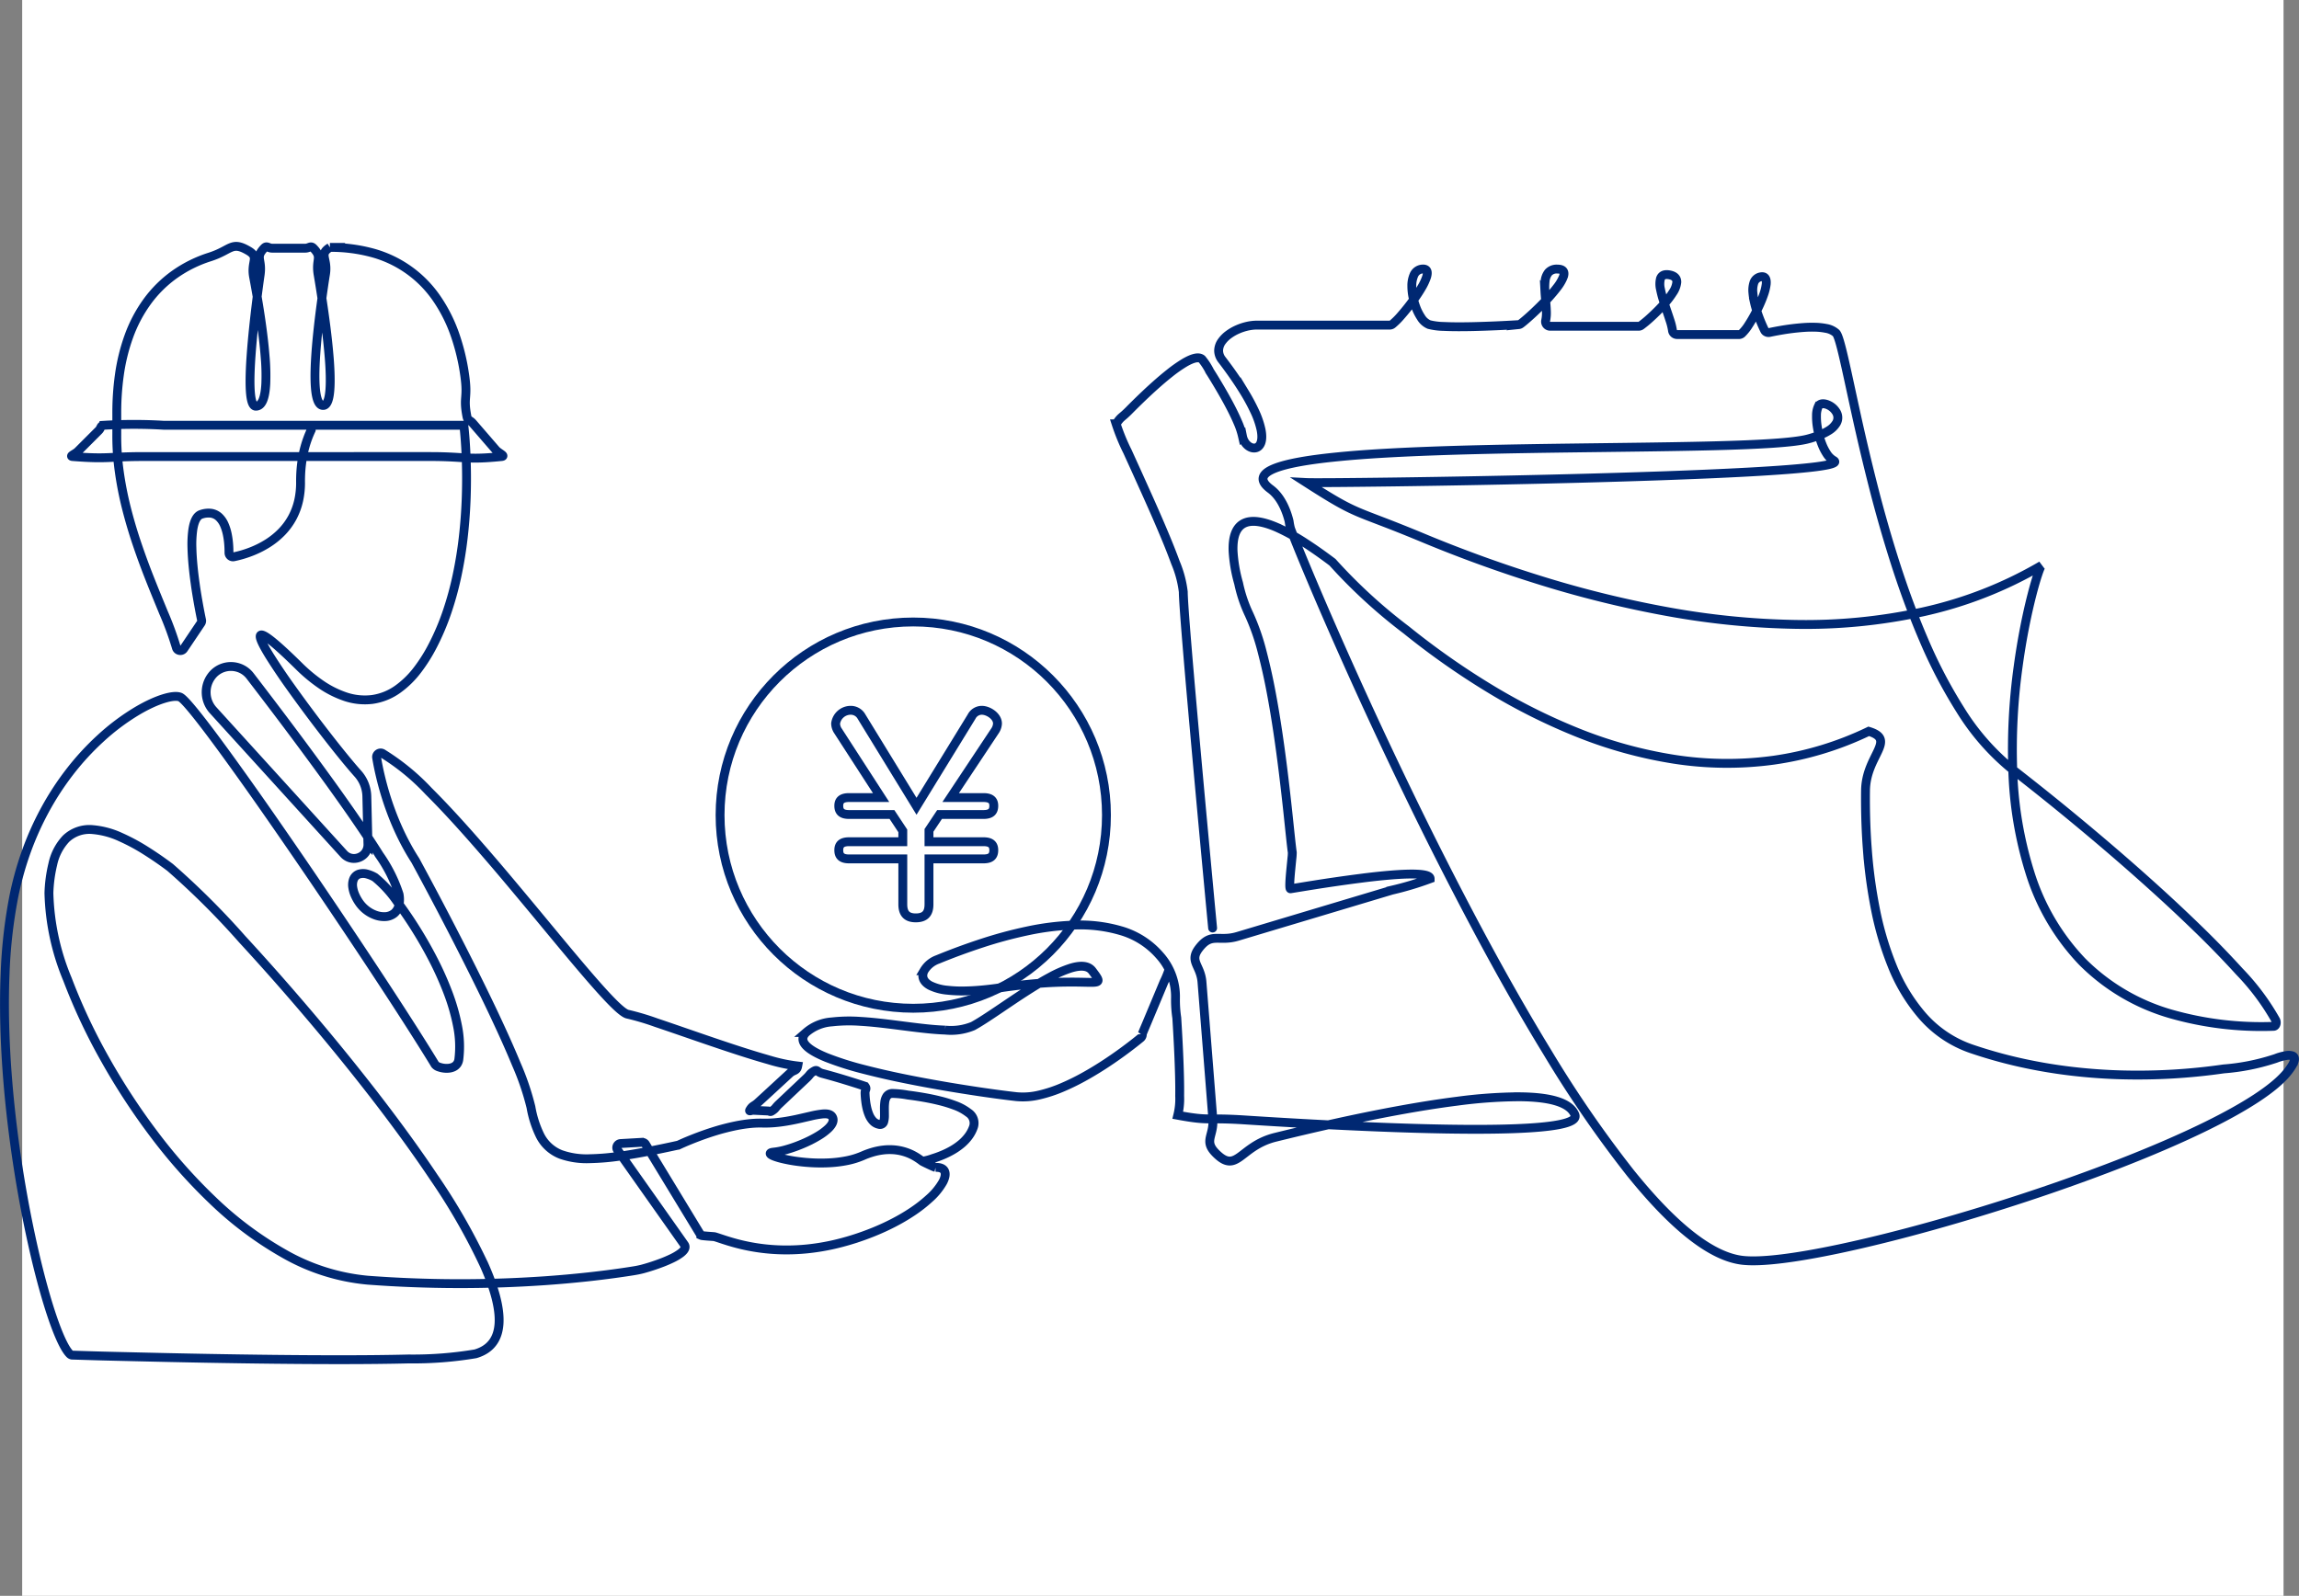 <svg xmlns="http://www.w3.org/2000/svg" width="259.244" height="180"><rect width="100%" height="100%" fill="#808080" stroke="none"/><g data-name="国・自治体対応POファイナンス"><path data-name="長方形 236" fill="#fff" d="M2.501 0h255v180h-255z"/><g data-name="グループ 3043" transform="translate(.5 27.785)" fill="none" stroke="#002872"><path data-name="パス 29531" d="M131.257 81.775a9.749 9.749 0 0 1-.492 1.175l-.491 1.175-.491 1.175-.492 1.175-.492 1.177c-.246.589-.253.586-.492 1.177a.527.527 0 0 1-.007.174.518.518 0 0 1-.178.292c-.348.287-1.09.883-2.084 1.607-.633.461-1.368.973-2.17 1.489-.71.457-1.472.917-2.26 1.348a25.554 25.554 0 0 1-2.368 1.149 15.455 15.455 0 0 1-2.5.824 7.916 7.916 0 0 1-2.612.2c-1-.111-2.531-.309-4.342-.578-1.323-.2-2.8-.431-4.326-.7-1.413-.246-2.873-.52-4.307-.817a86.877 86.877 0 0 1-4.27-.988 34.915 34.915 0 0 1-4.172-1.326c-2.191-.892-3.29-1.854-2.315-2.829a4.94 4.94 0 0 1 2.913-1.194 17.393 17.393 0 0 1 3.2-.062c1.03.06 2.11.174 3.191.306s2.151.277 3.182.4c1.141.138 2.226.248 3.193.279a6.5 6.5 0 0 0 3.137-.453c.6-.326 1.346-.807 2.184-1.366.667-.444 1.39-.937 2.139-1.44a90.052 90.052 0 0 1 2.159-1.411c.754-.475 1.5-.923 2.222-1.306a13.23 13.23 0 0 1 2.361-1.028c1.079-.321 1.935-.285 2.395.328.809 1.078.944 1.278-.04 1.293-.443.006-1.113-.025-2.05-.03-.579 0-1.259 0-2.051.034-.614.024-1.295.063-2.047.123-.629.05-1.309.116-2.041.2q-.957.111-2.037.268t-2.02.248c-.747.072-1.422.111-2.029.123a14.962 14.962 0 0 1-2.03-.083 5.508 5.508 0 0 1-1.95-.53c-.832-.451-.969-1.083-.677-1.67a2.943 2.943 0 0 1 1.536-1.267 72.384 72.384 0 0 1 4.977-1.833 49.037 49.037 0 0 1 5.12-1.382 30.062 30.062 0 0 1 5.257-.66 16.3 16.3 0 0 1 5.247.615 9.147 9.147 0 0 1 4.422 2.794 6.941 6.941 0 0 1 1.793 4.855 13.4 13.4 0 0 0 .147 2.2c.04.647.085 1.4.128 2.2.038.707.075 1.453.106 2.2s.057 1.492.074 2.2c.019.8.027 1.551.017 2.2a7.758 7.758 0 0 1-.213 2.183c3.721.686 3.045.237 7.548.529 2.226.144 4.807.3 7.553.449 2.435.131 5 .255 7.558.357s5.138.181 7.565.222c2.772.046 5.361.042 7.566-.035 4.479-.157 7.372-.618 6.988-1.578-.578-1.444-2.973-2.012-6.333-2.028a54.96 54.96 0 0 0-6.946.5c-2.212.28-4.547.659-6.884 1.09-2.317.427-4.634.906-6.831 1.39-2.471.545-4.791 1.1-6.788 1.591-4.026 1-4.305 4.251-6.74 1.76-1.351-1.382-.153-1.926-.305-3.853l-.305-3.854-.306-3.855-.306-3.854-.306-3.856c-.153-1.928-1.5-2.332-.306-3.856 1.394-1.784 2.169-.652 4.337-1.3l4.338-1.3 4.34-1.3 4.338-1.3 4.341-1.3a35.163 35.163 0 0 0 4.341-1.3c0-.419-.993-.554-2.484-.521-.777.017-1.69.08-2.668.172-.852.08-1.754.183-2.658.3a179.887 179.887 0 0 0-5.296.76c-1.269.2-2.236.363-2.639.426-.077.012-.095-.255-.081-.658.007-.2.022-.437.041-.689.017-.221.038-.454.06-.687l.067-.687c.025-.249.049-.484.068-.687a5.733 5.733 0 0 0 .046-.686c-.108-.74-.271-2.384-.5-4.534a293.924 293.924 0 0 0-.52-4.531c-.179-1.45-.382-2.979-.612-4.521-.225-1.509-.475-3.03-.754-4.5a66.884 66.884 0 0 0-.99-4.454 24.861 24.861 0 0 0-1.49-4.3 15.626 15.626 0 0 1-1.184-3.508 16.785 16.785 0 0 1-.629-3.645c-.052-1.5.274-2.757 1.362-3.193.769-.308 1.917-.2 3.58.519a23.023 23.023 0 0 1 3.239 1.792c.912.589 1.92 1.3 3.031 2.137a59.449 59.449 0 0 0 8.309 7.627 86.257 86.257 0 0 0 9.22 6.5 67.486 67.486 0 0 0 10.072 5.072 49.846 49.846 0 0 0 10.856 3.013 38.769 38.769 0 0 0 11.25.122 36.468 36.468 0 0 0 10.763-3.262c3.2.97-.318 2.72-.364 6.677-.023 1.98.022 4.27.209 6.684a55.671 55.671 0 0 0 .893 6.627 35.23 35.23 0 0 0 1.882 6.41 19.881 19.881 0 0 0 3.436 5.7 12.838 12.838 0 0 0 5.482 3.7 52.638 52.638 0 0 0 5.551 1.561 57.441 57.441 0 0 0 5.685.97 62.82 62.82 0 0 0 5.752.42 68.015 68.015 0 0 0 11.506-.673 24.254 24.254 0 0 0 5.654-1.114c.344-.1.3-.119.679-.23a5.271 5.271 0 0 1 .7-.158 1.441 1.441 0 0 1 .709.032c.2.084.3.268.191.61a2.723 2.723 0 0 1-.325.637 7.617 7.617 0 0 1-.424.581c-1.454 1.829-4.727 3.915-9.057 6.049-2.943 1.451-6.375 2.923-10.055 4.353-3.3 1.281-6.794 2.527-10.32 3.691s-7.076 2.246-10.485 3.2c-3.8 1.064-7.428 1.967-10.636 2.645-4.836 1.022-8.724 1.531-10.848 1.3-3.728-.4-8.113-4.165-12.723-9.9a131.271 131.271 0 0 1-9.325-13.556c-2.758-4.511-5.5-9.377-8.126-14.317a437.463 437.463 0 0 1-7.446-14.685 540.65 540.65 0 0 1-6.954-14.924c-3.317-7.405-5.646-13.045-6.441-15.151a7.176 7.176 0 0 1-.163-.839 9.3 9.3 0 0 0-.241-.821 8.305 8.305 0 0 0-.318-.794 6.668 6.668 0 0 0-.407-.753 5.229 5.229 0 0 0-.512-.686 4.131 4.131 0 0 0-.629-.579c-2.57-1.9 1.059-2.989 7.631-3.635 3.015-.3 6.65-.5 10.591-.645 3.378-.125 6.98-.207 10.609-.269 3.576-.061 7.177-.1 10.615-.146 3.828-.048 7.453-.1 10.614-.181 5.1-.133 8.993-.349 10.57-.772a11.9 11.9 0 0 0 1.187-.381 6.365 6.365 0 0 0 1.118-.546 2.507 2.507 0 0 0 .884-.859 1.21 1.21 0 0 0 .018-1.191 1.98 1.98 0 0 0-.9-.834c-.462-.219-.943-.228-1.131.1a2.419 2.419 0 0 0-.228 1.083 6.92 6.92 0 0 0 .068 1.114 9.45 9.45 0 0 0 .218 1.1 8.7 8.7 0 0 0 .348 1.062 5.671 5.671 0 0 0 .509.993 2.321 2.321 0 0 0 .782.783c.961.519-3.1.953-9.492 1.306-2.925.161-6.34.306-9.986.434-3.21.113-6.6.213-9.992.3s-6.776.162-10 .224c-3.632.07-7.046.125-9.994.165-5.488.074-9.357.1-9.993.067 6.089 3.909 5.085 2.884 13.066 6.2a150.468 150.468 0 0 0 13.605 4.92 120.907 120.907 0 0 0 14.051 3.439 88.373 88.373 0 0 0 14.387 1.439 61.935 61.935 0 0 0 14.373-1.4 46.049 46.049 0 0 0 13.428-5.244c-.3.286-1.766 4.959-2.639 11.4a67.672 67.672 0 0 0-.607 11.7 42.885 42.885 0 0 0 1.934 11.535 25.437 25.437 0 0 0 5.879 10.033 23.048 23.048 0 0 0 9.991 5.909 37.13 37.13 0 0 0 11.6 1.405.258.258 0 0 0 .134-.04.312.312 0 0 0 .1-.1.482.482 0 0 0 .054-.13.631.631 0 0 0 .02-.14.67.67 0 0 0-.011-.141.543.543 0 0 0-.043-.135 26.709 26.709 0 0 0-4.095-5.487 106.686 106.686 0 0 0-4.782-4.925 184.151 184.151 0 0 0-5.016-4.687 248.9 248.9 0 0 0-5.161-4.527 307.594 307.594 0 0 0-5.274-4.4 299.49 299.49 0 0 0-5.375-4.274 26.714 26.714 0 0 1-5.887-6.737 55.273 55.273 0 0 1-4.147-7.964c-1.17-2.718-2.208-5.571-3.128-8.424a149.759 149.759 0 0 1-2.484-8.64 251.11 251.11 0 0 1-2.066-8.747c-1.071-4.873-1.737-8.269-2.168-8.7a2.269 2.269 0 0 0-1.148-.528 7.125 7.125 0 0 0-1.273-.13c-.413-.01-.847 0-1.281.034a26.16 26.16 0 0 0-2.546.317c-.542.093-.985.183-1.258.241a.53.53 0 0 1-.22 0 .514.514 0 0 1-.1-.034.493.493 0 0 1-.1-.055.474.474 0 0 1-.08-.075.466.466 0 0 1-.06-.092 16.758 16.758 0 0 1-.834-2.053c-.12-.364-.22-.713-.3-1.068a7.221 7.221 0 0 1-.177-1.1 2.764 2.764 0 0 1 .1-1.1.986.986 0 0 1 .79-.7c.5-.091.664.252.61.824a5.518 5.518 0 0 1-.3 1.217c-.129.371-.291.767-.472 1.164-.174.381-.365.763-.561 1.125-.213.393-.432.762-.641 1.081a5 5 0 0 1-.778.981.527.527 0 0 1-.049.037.515.515 0 0 1-.227.083.54.54 0 0 1-.061 0h-6.962a.522.522 0 0 1-.432-.228.516.516 0 0 1-.087-.236 6.652 6.652 0 0 0-.292-1.172c-.114-.357-.248-.747-.384-1.148-.129-.381-.26-.771-.375-1.152a10.8 10.8 0 0 1-.3-1.174 2.462 2.462 0 0 1 0-1.2c.129-.355.435-.53 1.009-.423.6.113.839.413.831.82a2.539 2.539 0 0 1-.456 1.19 9.1 9.1 0 0 1-.769 1.033c-.275.325-.574.647-.873.95a22.33 22.33 0 0 1-.934.891 12.562 12.562 0 0 1-.993.821.519.519 0 0 1-.045.028.488.488 0 0 1-.048.024.493.493 0 0 1-.05.019.513.513 0 0 1-.1.021H174.303a.524.524 0 0 1-.155-.023.512.512 0 0 1-.141-.069.525.525 0 0 1-.224-.4.533.533 0 0 1 .014-.156 4.314 4.314 0 0 0 .078-1.1c-.01-.35-.042-.723-.076-1.1s-.068-.742-.087-1.1a6.61 6.61 0 0 1 .016-1.1 1.827 1.827 0 0 1 .382-1.016 1.253 1.253 0 0 1 1-.385c.721 0 .868.359.67.9a5.087 5.087 0 0 1-.737 1.224c-.269.353-.586.725-.924 1.1-.321.352-.661.7-1 1.034-.363.359-.72.7-1.041.987-.475.431-.872.764-1.092.926l-.04.027-.042.023-.044.018-.046.014-.047.009-.048.005a137.071 137.071 0 0 1-5.042.219c-.57.013-1.139.021-1.684.02-.6 0-1.178-.011-1.683-.036a7.284 7.284 0 0 1-1.663-.212 1.966 1.966 0 0 1-.912-.812 5.539 5.539 0 0 1-.56-1.107 7.5 7.5 0 0 1-.344-1.194 6.172 6.172 0 0 1-.128-1.235 2.957 2.957 0 0 1 .227-1.213 1.115 1.115 0 0 1 .951-.7c.568-.047.664.328.478.917a6.267 6.267 0 0 1-.564 1.191c-.208.357-.452.733-.715 1.11a23.69 23.69 0 0 1-1.633 2.076 7.693 7.693 0 0 1-.936.927.507.507 0 0 1-.2.092.517.517 0 0 1-.055.009h-15.011a5.062 5.062 0 0 0-1.117.132 5.939 5.939 0 0 0-1.069.355 5.293 5.293 0 0 0-.978.557 3.47 3.47 0 0 0-.8.788 1.823 1.823 0 0 0-.365 1.048 1.7 1.7 0 0 0 .383 1.039q.743.973 1.34 1.836c.475.684.886 1.318 1.238 1.9a21.4 21.4 0 0 1 1.076 2 9.689 9.689 0 0 1 .747 2.14c.247 1.243-.068 1.869-.526 2.03-.575.2-1.375-.328-1.567-1.286a8.537 8.537 0 0 0-.518-1.557c-.2-.471-.438-.975-.7-1.488-.245-.481-.509-.97-.779-1.45s-.557-.973-.827-1.424c-.309-.517-.6-.994-.861-1.4a7.175 7.175 0 0 0-.891-1.379c-.374-.312-1.074-.109-1.934.391a15.276 15.276 0 0 0-1.7 1.191c-.522.412-1.06.869-1.59 1.341s-1.042.95-1.527 1.415a79.611 79.611 0 0 0-1.482 1.461c-.868.879-.857.637-1.439 1.5a22.612 22.612 0 0 0 1.294 3.148c.412.915.9 1.975 1.407 3.106.452 1 .926 2.053 1.395 3.112s.926 2.116 1.351 3.133a73.495 73.495 0 0 1 1.254 3.173 12.2 12.2 0 0 1 .872 3.281c0 .693.175 3.073.444 6.327.155 1.87.341 4.028.543 6.32.179 2.036.371 4.178.565 6.318a4704.558 4704.558 0 0 0 1.162 12.636c.352 3.771.294 3.157.593 6.313" stroke-linecap="round"/><circle data-name="楕円形 78" cx="21.785" cy="21.785" transform="translate(80.698 42.37)" stroke-linecap="round" r="21.785"/><path data-name="パス 29532" d="M34.598 20.708q-.214.45-.391.926t-.311.956q-.134.478-.233.978t-.159.993q-.061.492-.089 1-.027.494-.024 1.006a9.225 9.225 0 0 1-.2 2.048 7.547 7.547 0 0 1-.7 1.932 7.388 7.388 0 0 1-1.209 1.662 8.627 8.627 0 0 1-1.6 1.295 10.8 10.8 0 0 1-1.84.925 12.163 12.163 0 0 1-1.973.586.46.46 0 0 1-.134.008.451.451 0 0 1-.131-.032.457.457 0 0 1-.206-.169.451.451 0 0 1-.057-.122.461.461 0 0 1-.019-.133c0-.285-.008-.659-.045-1.07a8.78 8.78 0 0 0-.157-1.06 5.251 5.251 0 0 0-.322-1.021 2.637 2.637 0 0 0-.6-.879 1.661 1.661 0 0 0-.958-.439 2.515 2.515 0 0 0-1.056.133c-.512.165-.8.809-.941 1.721a12.193 12.193 0 0 0-.1 2.051c.015.656.062 1.352.129 2.052s.153 1.382.246 2.043c.1.733.217 1.426.324 2.032.167.954.318 1.69.387 2.018a.456.456 0 0 1 .009.061.449.449 0 0 1 0 .061.458.458 0 0 1-.047.176.485.485 0 0 1-.031.053l-.323.481-.324.482-.323.481-.324.482-.325.483-.325.483a.465.465 0 0 1-.123.125.452.452 0 0 1-.161.069.473.473 0 0 1-.34-.055.443.443 0 0 1-.13-.117.459.459 0 0 1-.075-.158 35.4 35.4 0 0 0-1.443-3.936c-.478-1.17-1.023-2.477-1.577-3.887a82.678 82.678 0 0 1-1.442-3.939 54 54 0 0 1-1.184-4.024 38.468 38.468 0 0 1-.8-4.117 28.313 28.313 0 0 1-.272-4.184v-2.314a30.456 30.456 0 0 1 .3-4.41 21.552 21.552 0 0 1 1.059-4.288 15.843 15.843 0 0 1 2.051-3.9 13.557 13.557 0 0 1 3.127-3.1A14.338 14.338 0 0 1 23.154 1.2C25.597.42 25.592-.627 27.5.49c1.306.764.263 1.2.6 2.967.166.878.35 1.9.528 2.981.159.965.313 1.982.446 3s.248 2.048.323 3.012a24.44 24.44 0 0 1 .077 3.026c-.078 1.54-.4 2.554-1.125 2.554-.475 0-.654-1.119-.656-2.8 0-.88.047-1.913.127-3.019.07-.967.163-1.988.27-3.012s.225-2.037.345-3c.135-1.09.273-2.115.4-3 .249-1.784-.589-1.883.439-2.99.316-.339.463 0 .927 0h3.713c.465 0 .607-.332.93 0 1.05 1.091.23 1.2.53 2.982.149.881.314 1.9.477 2.991.145.967.288 1.985.416 3s.241 2.047.324 3.014c.1 1.111.151 2.148.145 3.026-.01 1.636-.232 2.724-.8 2.724-.6 0-.863-1.076-.912-2.7-.027-.881.008-1.924.084-3.044.066-.972.163-2 .277-3.035s.243-2.051.376-3.025c.15-1.1.3-2.128.443-3.016.28-1.793-.791-2.2.5-3.005a17.83 17.83 0 0 1 4.6.563 12.849 12.849 0 0 1 7.453 5.215 17.171 17.171 0 0 1 2.073 4.144 23.946 23.946 0 0 1 1.074 4.514c.377 2.668-.189 2.351.248 4.632.094.488.325.376.65.752l.651.753.651.753.651.753.652.755c.326.377 1.148.7.652.755-4.006.408-4.027 0-8.054 0H15.75c-4.028 0-4.04.316-8.055 0-.414-.032.293-.293.587-.587l.587-.587.587-.587.588-.588.589-.589c.294-.294.174-.556.589-.589a56.515 56.515 0 0 1 6.763 0h33.817s.209 1.655.282 4.236c.035 1.23.039 2.672-.024 4.246a55.44 55.44 0 0 1-.33 4.235 46.006 46.006 0 0 1-.684 4.192 36.045 36.045 0 0 1-1.118 4.1 27.43 27.43 0 0 1-1.661 3.907 18.149 18.149 0 0 1-1.67 2.65 10.37 10.37 0 0 1-2.226 2.192 6.5 6.5 0 0 1-2.879 1.166 6.863 6.863 0 0 1-3.092-.325 11.176 11.176 0 0 1-2.784-1.422 17.906 17.906 0 0 1-2.4-2.006c-1.354-1.335-2.349-2.245-3.045-2.805-1.888-1.519-1.577-.466-.254 1.673a70.11 70.11 0 0 0 2.312 3.435 169.087 169.087 0 0 0 4.975 6.624c1.06 1.339 2 2.473 2.641 3.188a3.969 3.969 0 0 1 1.021 2.565l.021.9.021.9.021.9.021.9.021.9.021.9a1.588 1.588 0 0 1-.107.622 1.516 1.516 0 0 1-.349.526 1.617 1.617 0 0 1-1.15.461 1.517 1.517 0 0 1-.615-.14 1.589 1.589 0 0 1-.507-.376l-2.454-2.7-2.454-2.7-2.455-2.7-2.455-2.7-2.456-2.7-2.456-2.7a3.015 3.015 0 0 1-.206-3.81h0a2.746 2.746 0 0 1 .595-.6 2.706 2.706 0 0 1 .749-.386 2.761 2.761 0 0 1 1.666-.021 2.7 2.7 0 0 1 .758.367 2.742 2.742 0 0 1 .609.583 692.604 692.604 0 0 1 3.02 3.96 461.26 461.26 0 0 1 5.928 8.006c1 1.388 1.973 2.761 2.874 4.069 1.032 1.5 1.969 2.91 2.746 4.157a16.6 16.6 0 0 1 2.227 4.432 3.315 3.315 0 0 1 .007 1.15 1.665 1.665 0 0 1-.546.99 1.735 1.735 0 0 1-1.066.382 2.891 2.891 0 0 1-1.128-.2 3.737 3.737 0 0 1-1-.571 3.805 3.805 0 0 1-.782-.842 5.036 5.036 0 0 1-.449-.806 3.347 3.347 0 0 1-.258-.884 1.771 1.771 0 0 1 .088-.909 1.008 1.008 0 0 1 .656-.6 1.67 1.67 0 0 1 .911.02 3.649 3.649 0 0 1 .848.36 13.072 13.072 0 0 1 2.585 2.86 45.164 45.164 0 0 1 2.168 3.205 46.75 46.75 0 0 1 1.9 3.373 35.681 35.681 0 0 1 1.57 3.537 22.643 22.643 0 0 1 1.074 3.715 11.767 11.767 0 0 1 .16 3.849 1.155 1.155 0 0 1-.194.509 1.057 1.057 0 0 1-.419.345 1.621 1.621 0 0 1-.528.139 2.44 2.44 0 0 1-.548-.009 2.576 2.576 0 0 1-.535-.125.916.916 0 0 1-.456-.286c-1.123-1.849-2.683-4.307-4.5-7.107a701.252 701.252 0 0 0-4.629-7.026 935.63 935.63 0 0 0-4.7-6.98 788.158 788.158 0 0 0-4.773-6.935 427.926 427.926 0 0 0-4.871-6.863c-2.743-3.774-4.743-6.314-5.272-6.53-.7-.287-2.545.2-4.832 1.55a25.207 25.207 0 0 0-4.14 3.1 30.064 30.064 0 0 0-3.5 3.814 31.953 31.953 0 0 0-2.816 4.344 33.685 33.685 0 0 0-2.1 4.733A36.34 36.34 0 0 0 1.05 73.38a56.3 56.3 0 0 0-.977 8.708c-.117 2.841-.077 5.8.082 8.769.157 2.927.431 5.871.786 8.736a141.5 141.5 0 0 0 1.349 8.668c.6 3.171 1.257 6.08 1.923 8.559 1.153 4.293 2.318 7.294 3.166 8.122a.427.427 0 0 0 .093.069.441.441 0 0 0 .052.025.471.471 0 0 0 .055.018.46.46 0 0 0 .057.011.48.48 0 0 0 .058 0c3.787.117 3.049.094 7.574.2 2.229.053 4.817.11 7.575.16 2.436.044 5 .084 7.577.112s5.133.045 7.577.043c2.743 0 5.329-.026 7.577-.082a42.636 42.636 0 0 0 7.542-.58c3.467-1.014 3.287-4.813 1-9.979a69.109 69.109 0 0 0-5.708-9.953c-2.022-3.023-4.328-6.175-6.745-9.3a260.888 260.888 0 0 0-7.243-8.919 276.859 276.859 0 0 0-7.605-8.612 88.425 88.425 0 0 0-8.13-8.1 40.497 40.497 0 0 0-2.7-1.864 22.117 22.117 0 0 0-2.883-1.555 9.388 9.388 0 0 0-3.15-.846 3.816 3.816 0 0 0-3.008 1.029 6 6 0 0 0-1.491 2.874 15.879 15.879 0 0 0-.436 3.243 26.922 26.922 0 0 0 2.091 9.739 65.816 65.816 0 0 0 4.258 9.059 74.583 74.583 0 0 0 5.477 8.383 61 61 0 0 0 6.64 7.49 39.9 39.9 0 0 0 8 5.99 23.221 23.221 0 0 0 9.475 3.014q2.563.192 4.987.284 2.586.1 4.994.106a137.755 137.755 0 0 0 9.982-.327 126.05 126.05 0 0 0 4.974-.445c2-.22 3.668-.455 4.948-.658a11.59 11.59 0 0 0 1.138-.23 23.173 23.173 0 0 0 2.212-.726c.366-.141.738-.3 1.068-.461a5.928 5.928 0 0 0 1-.591c.427-.329.619-.659.408-.959l-1.255-1.779-1.256-1.779-1.255-1.778-1.256-1.78-1.257-1.781-1.257-1.781a.464.464 0 0 1-.07-.147.453.453 0 0 1-.013-.162.469.469 0 0 1 .139-.289.45.45 0 0 1 .135-.091.466.466 0 0 1 .158-.037l.4-.023.4-.023.395-.023.4-.023.4-.023.4-.023a.461.461 0 0 1 .4.188c.522.856.521.857 1.041 1.714l1.042 1.714 1.041 1.713 1.042 1.715 1.043 1.716c.521.858.52.859 1.043 1.716a.638.638 0 0 0 .251.058c.076.01.164.019.258.028l.261.022.261.019.261.019c.137.01.235.019.259.025.433.117 1.294.454 2.538.779a21.907 21.907 0 0 0 5.25.71 23.105 23.105 0 0 0 2.652-.116 24.783 24.783 0 0 0 2.623-.41c.825-.174 1.682-.4 2.569-.677a30.157 30.157 0 0 0 2.3-.827c.8-.324 1.539-.666 2.222-1.019a22.124 22.124 0 0 0 2.109-1.235 15.825 15.825 0 0 0 1.932-1.5 7.315 7.315 0 0 0 1.548-1.877c.526-1.009.261-1.683-.825-1.648a1.286 1.286 0 0 1-.259-.095c-.075-.032-.16-.07-.251-.111l-.252-.117-.251-.119-.25-.122a3.26 3.26 0 0 1-.245-.129 7.108 7.108 0 0 0-.988-.649 5.629 5.629 0 0 0-2.26-.647 6.223 6.223 0 0 0-1.183.032 7.324 7.324 0 0 0-1.159.239 9 9 0 0 0-1.114.407 8.839 8.839 0 0 1-1.779.549 13.472 13.472 0 0 1-1.849.238 18.082 18.082 0 0 1-1.865.016 20.635 20.635 0 0 1-1.859-.162 16.393 16.393 0 0 1-1.834-.343c-1.175-.3-1.666-.629-.839-.708a8.075 8.075 0 0 0 1.323-.261c.411-.113.846-.255 1.283-.42.419-.158.84-.336 1.244-.528a12.87 12.87 0 0 0 1.19-.639 6.483 6.483 0 0 0 1.083-.805c.426-.408.645-.812.536-1.167-.132-.429-.543-.539-1.164-.486a10.606 10.606 0 0 0-1.357.242c-.412.093-.862.2-1.345.308a26.03 26.03 0 0 1-1.354.266c-.441.074-.9.135-1.37.174a12.618 12.618 0 0 1-1.38.041 11.328 11.328 0 0 0-1.638.085c-.536.064-1.079.159-1.618.276s-1.075.255-1.591.4c-.548.159-1.076.33-1.566.5-.572.2-1.093.4-1.537.576-.8.321-1.352.576-1.5.648l-.015.007-.015.006-.015.005h-.048q-1.755.385-3.259.676c-1.2.232-2.293.417-3.282.554a26.887 26.887 0 0 1-3.314.282 8.8 8.8 0 0 1-3.275-.466 4.4 4.4 0 0 1-2.4-2.192 11.846 11.846 0 0 1-1.006-3.16 29.641 29.641 0 0 0-1.65-4.848c-.593-1.439-1.3-3.032-2.072-4.688-.7-1.512-1.457-3.076-2.22-4.624a340.524 340.524 0 0 0-2.305-4.582 435.73 435.73 0 0 0-4.783-9.071h0a25.693 25.693 0 0 1-1.056-1.791 28.893 28.893 0 0 1-.917-1.866c-.293-.655-.554-1.3-.785-1.926a33.612 33.612 0 0 1-1.2-3.98c-.2-.842-.329-1.541-.411-2.035a.463.463 0 0 1 0-.169.448.448 0 0 1 .065-.156.466.466 0 0 1 .269-.194.447.447 0 0 1 .168-.012.462.462 0 0 1 .161.051 25.331 25.331 0 0 1 5.208 4.267c1.453 1.444 3.014 3.131 4.613 4.934a263.833 263.833 0 0 1 4.408 5.12 846.447 846.447 0 0 1 4.324 5.193c1.573 1.9 3.045 3.673 4.337 5.181 2.352 2.746 4.1 4.609 4.769 4.719a28.712 28.712 0 0 1 3.2.951c.943.315 2.02.686 3.163 1.081 1.017.351 2.087.721 3.162 1.086s2.143.723 3.174 1.055c1.139.367 2.226.7 3.2.974a18.543 18.543 0 0 0 3.262.694c-.111.6-.451.414-.9.828l-.9.829-.9.829-.9.829-.905.83c-.453.415-.6.3-.905.83-.1.177.2.01.409.02l.41.019.409.02.41.02.411.019c.206.01.235.126.411.02.466-.282.4-.374.791-.748l.792-.749.792-.749.793-.749.794-.75c.4-.375.326-.469.794-.75.431-.259.333.073.976.241q.4.106.968.264.436.123.966.279.449.133.962.292l.959.3q.458.148.956.314c.236.331-.017.332 0 .813.01.241.028.519.063.81a7.7 7.7 0 0 0 .135.8 4.69 4.69 0 0 0 .243.776 2.371 2.371 0 0 0 .424.69 1.278 1.278 0 0 0 .69.4.426.426 0 0 0 .554-.318 2.475 2.475 0 0 0 .08-.709c0-.227-.006-.473-.007-.719a5.586 5.586 0 0 1 .034-.718 1.562 1.562 0 0 1 .219-.677.778.778 0 0 1 .6-.343 11.112 11.112 0 0 1 1.788.182c.529.066 1.139.153 1.778.265.576.1 1.176.222 1.76.366a15 15 0 0 1 1.719.523 5.69 5.69 0 0 1 1.577.847 1.385 1.385 0 0 1 .575 1.575 3.892 3.892 0 0 1-.558 1.069 5.039 5.039 0 0 1-.831.877 7.071 7.071 0 0 1-.992.691 9.615 9.615 0 0 1-1.085.538 11.964 11.964 0 0 1-1.139.414 5.845 5.845 0 0 1-1.169.3" stroke-linecap="round"/><path data-name="パス 29518" d="M110.4 62.175c.805 0 1.163.3 1.163.925 0 .686-.358.984-1.163.984h-4.951l-1.193 1.79v1.282h6.144c.805 0 1.163.3 1.163.954 0 .686-.358.984-1.163.984h-6.144v5.13c0 1.014-.447 1.521-1.491 1.521-1.014 0-1.461-.507-1.461-1.521v-5.13h-6.056c-.805 0-1.163-.3-1.163-.984 0-.656.358-.954 1.163-.954h6.055v-1.224l-1.223-1.848h-4.832c-.805 0-1.163-.3-1.163-.984 0-.626.358-.925 1.163-.925h3.609l-4.861-7.517a1.535 1.535 0 0 1-.269-.835 1.718 1.718 0 0 1 1.73-1.491 1.378 1.378 0 0 1 1.193.716l6.2 10.111 6.208-10.111a1.3 1.3 0 0 1 1.163-.716c.716 0 1.76.656 1.76 1.491a1.6 1.6 0 0 1-.268.805l-5.011 7.547Z"/></g></g></svg>